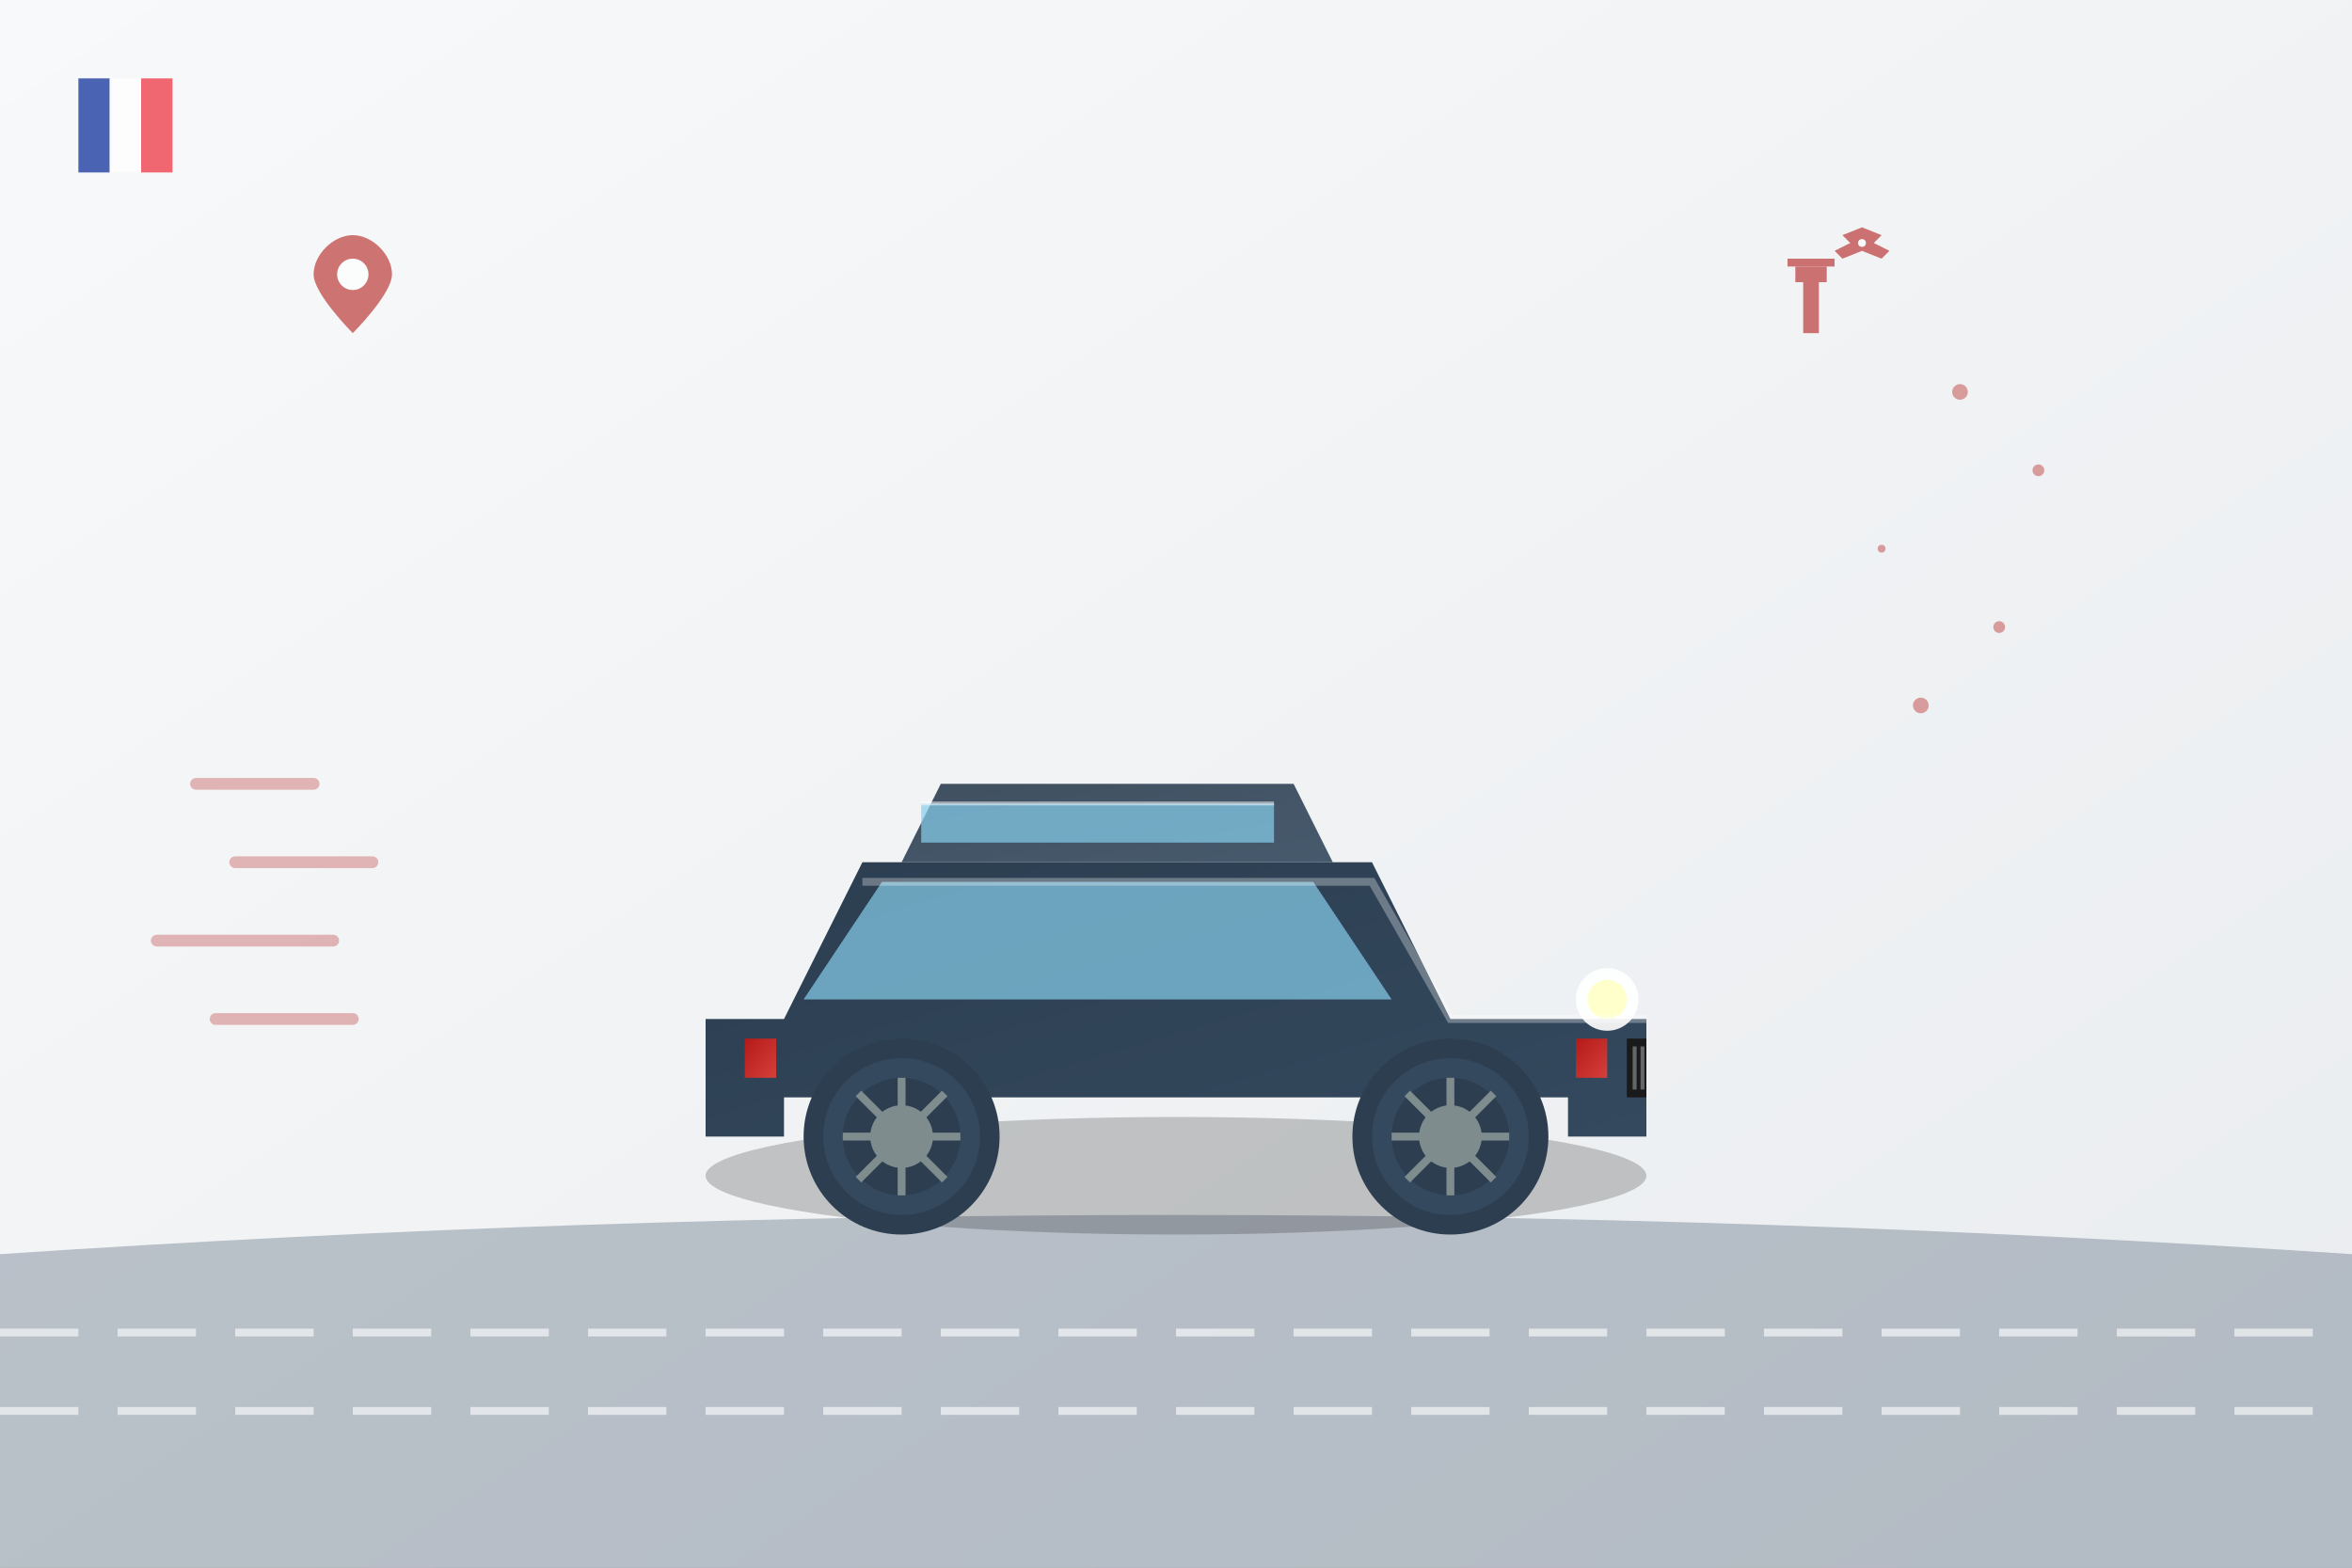 <svg xmlns="http://www.w3.org/2000/svg" viewBox="0 0 600 400" fill="none">
  <rect x="0" y="0" width="600" height="400" fill="#808080" stroke="none"/>
  <!-- Background gradient -->
  <defs>
    <linearGradient id="backgroundGradient" x1="0%" y1="0%" x2="100%" y2="100%">
      <stop offset="0%" style="stop-color:#f8f9fa;stop-opacity:1" />
      <stop offset="100%" style="stop-color:#e9ecef;stop-opacity:1" />
    </linearGradient>
    <linearGradient id="carGradient" x1="0%" y1="0%" x2="100%" y2="100%">
      <stop offset="0%" style="stop-color:#2c3e50;stop-opacity:1" />
      <stop offset="100%" style="stop-color:#34495e;stop-opacity:1" />
    </linearGradient>
    <linearGradient id="accentGradient" x1="0%" y1="0%" x2="100%" y2="100%">
      <stop offset="0%" style="stop-color:#b31a19;stop-opacity:1" />
      <stop offset="100%" style="stop-color:#d63f3a;stop-opacity:1" />
    </linearGradient>
  </defs>
  
  <!-- Background -->
  <rect width="600" height="400" fill="url(#backgroundGradient)"/>
  
  <!-- Road -->
  <path d="M0 320 Q300 300 600 320 L600 400 L0 400 Z" fill="#34495e" opacity="0.3"/>
  
  <!-- Road lines -->
  <g stroke="white" stroke-width="2" stroke-dasharray="20,10" opacity="0.6">
    <line x1="0" y1="340" x2="600" y2="340"/>
    <line x1="0" y1="360" x2="600" y2="360"/>
  </g>
  
  <!-- Main car body -->
  <g transform="translate(150, 180)">
    <!-- Car shadow -->
    <ellipse cx="150" cy="120" rx="120" ry="15" fill="black" opacity="0.2"/>
    
    <!-- Car body -->
    <path d="M30 80 L50 80 L70 40 L200 40 L220 80 L270 80 L270 110 L250 110 L250 100 L50 100 L50 110 L30 110 Z" fill="url(#carGradient)"/>
    
    <!-- Car roof -->
    <path d="M80 40 L90 20 L180 20 L190 40 Z" fill="url(#carGradient)" opacity="0.9"/>
    
    <!-- Windows -->
    <path d="M85 35 L85 25 L175 25 L175 35 Z" fill="#87ceeb" opacity="0.7"/>
    <path d="M55 75 L75 45 L185 45 L205 75 Z" fill="#87ceeb" opacity="0.7"/>
    
    <!-- Car details -->
    <rect x="40" y="85" width="8" height="10" fill="url(#accentGradient)"/>
    <rect x="252" y="85" width="8" height="10" fill="url(#accentGradient)"/>
    
    <!-- Front grille -->
    <rect x="265" y="85" width="5" height="15" fill="#1a1a1a"/>
    <g stroke="#666" stroke-width="1">
      <line x1="267" y1="87" x2="267" y2="98"/>
      <line x1="269" y1="87" x2="269" y2="98"/>
    </g>
    
    <!-- Headlights -->
    <circle cx="260" cy="75" r="8" fill="white" opacity="0.9"/>
    <circle cx="260" cy="75" r="5" fill="#ffffcc"/>
    
    <!-- Wheels -->
    <g>
      <!-- Rear wheel -->
      <circle cx="80" cy="110" r="25" fill="#2c3e50"/>
      <circle cx="80" cy="110" r="20" fill="#34495e"/>
      <circle cx="80" cy="110" r="15" fill="#2c3e50"/>
      <circle cx="80" cy="110" r="8" fill="#7f8c8d"/>
      
      <!-- Front wheel -->
      <circle cx="220" cy="110" r="25" fill="#2c3e50"/>
      <circle cx="220" cy="110" r="20" fill="#34495e"/>
      <circle cx="220" cy="110" r="15" fill="#2c3e50"/>
      <circle cx="220" cy="110" r="8" fill="#7f8c8d"/>
    </g>
    
    <!-- Wheel spokes -->
    <g stroke="#7f8c8d" stroke-width="2">
      <!-- Rear wheel spokes -->
      <line x1="65" y1="110" x2="95" y2="110"/>
      <line x1="80" y1="95" x2="80" y2="125"/>
      <line x1="69" y1="99" x2="91" y2="121"/>
      <line x1="69" y1="121" x2="91" y2="99"/>
      
      <!-- Front wheel spokes -->
      <line x1="205" y1="110" x2="235" y2="110"/>
      <line x1="220" y1="95" x2="220" y2="125"/>
      <line x1="209" y1="99" x2="231" y2="121"/>
      <line x1="209" y1="121" x2="231" y2="99"/>
    </g>
    
    <!-- Car highlights -->
    <path d="M70 45 L200 45 L220 80 L270 80" stroke="white" stroke-width="2" fill="none" opacity="0.3"/>
    <path d="M85 25 L175 25" stroke="white" stroke-width="1" fill="none" opacity="0.5"/>
  </g>
  
  <!-- Decorative elements -->
  <!-- Airport symbols -->
  <g transform="translate(450, 50)" fill="#b31a19" opacity="0.6">
    <!-- Airplane -->
    <path d="M20 10 L25 8 L30 10 L28 12 L32 14 L30 16 L25 14 L20 16 L18 14 L22 12 Z"/>
    <circle cx="25" cy="12" r="1" fill="white"/>
    
    <!-- Control tower -->
    <rect x="10" y="20" width="4" height="15" fill="#b31a19"/>
    <rect x="8" y="18" width="8" height="4" fill="#b31a19"/>
    <rect x="6" y="16" width="12" height="2" fill="#b31a19"/>
  </g>
  
  <!-- Location pin -->
  <g transform="translate(80, 60)" fill="#b31a19" opacity="0.6">
    <path d="M10 0 C15 0 20 5 20 10 C20 15 10 25 10 25 S0 15 0 10 C0 5 5 0 10 0 Z"/>
    <circle cx="10" cy="10" r="4" fill="white"/>
  </g>
  
  <!-- Speed lines for motion effect -->
  <g stroke="#b31a19" stroke-width="3" stroke-linecap="round" opacity="0.3">
    <line x1="50" y1="200" x2="80" y2="200"/>
    <line x1="60" y1="220" x2="95" y2="220"/>
    <line x1="40" y1="240" x2="85" y2="240"/>
    <line x1="55" y1="260" x2="90" y2="260"/>
  </g>
  
  <!-- Floating particles for premium feel -->
  <g fill="#b31a19" opacity="0.4">
    <circle cx="500" cy="100" r="2"/>
    <circle cx="520" cy="120" r="1.5"/>
    <circle cx="480" cy="140" r="1"/>
    <circle cx="510" cy="160" r="1.5"/>
    <circle cx="490" cy="180" r="2"/>
  </g>
  
  <!-- French flag colors accent -->
  <g transform="translate(20, 20)" opacity="0.7">
    <rect x="0" y="0" width="8" height="24" fill="#002395"/>
    <rect x="8" y="0" width="8" height="24" fill="white"/>
    <rect x="16" y="0" width="8" height="24" fill="#ed2939"/>
  </g>
</svg>
